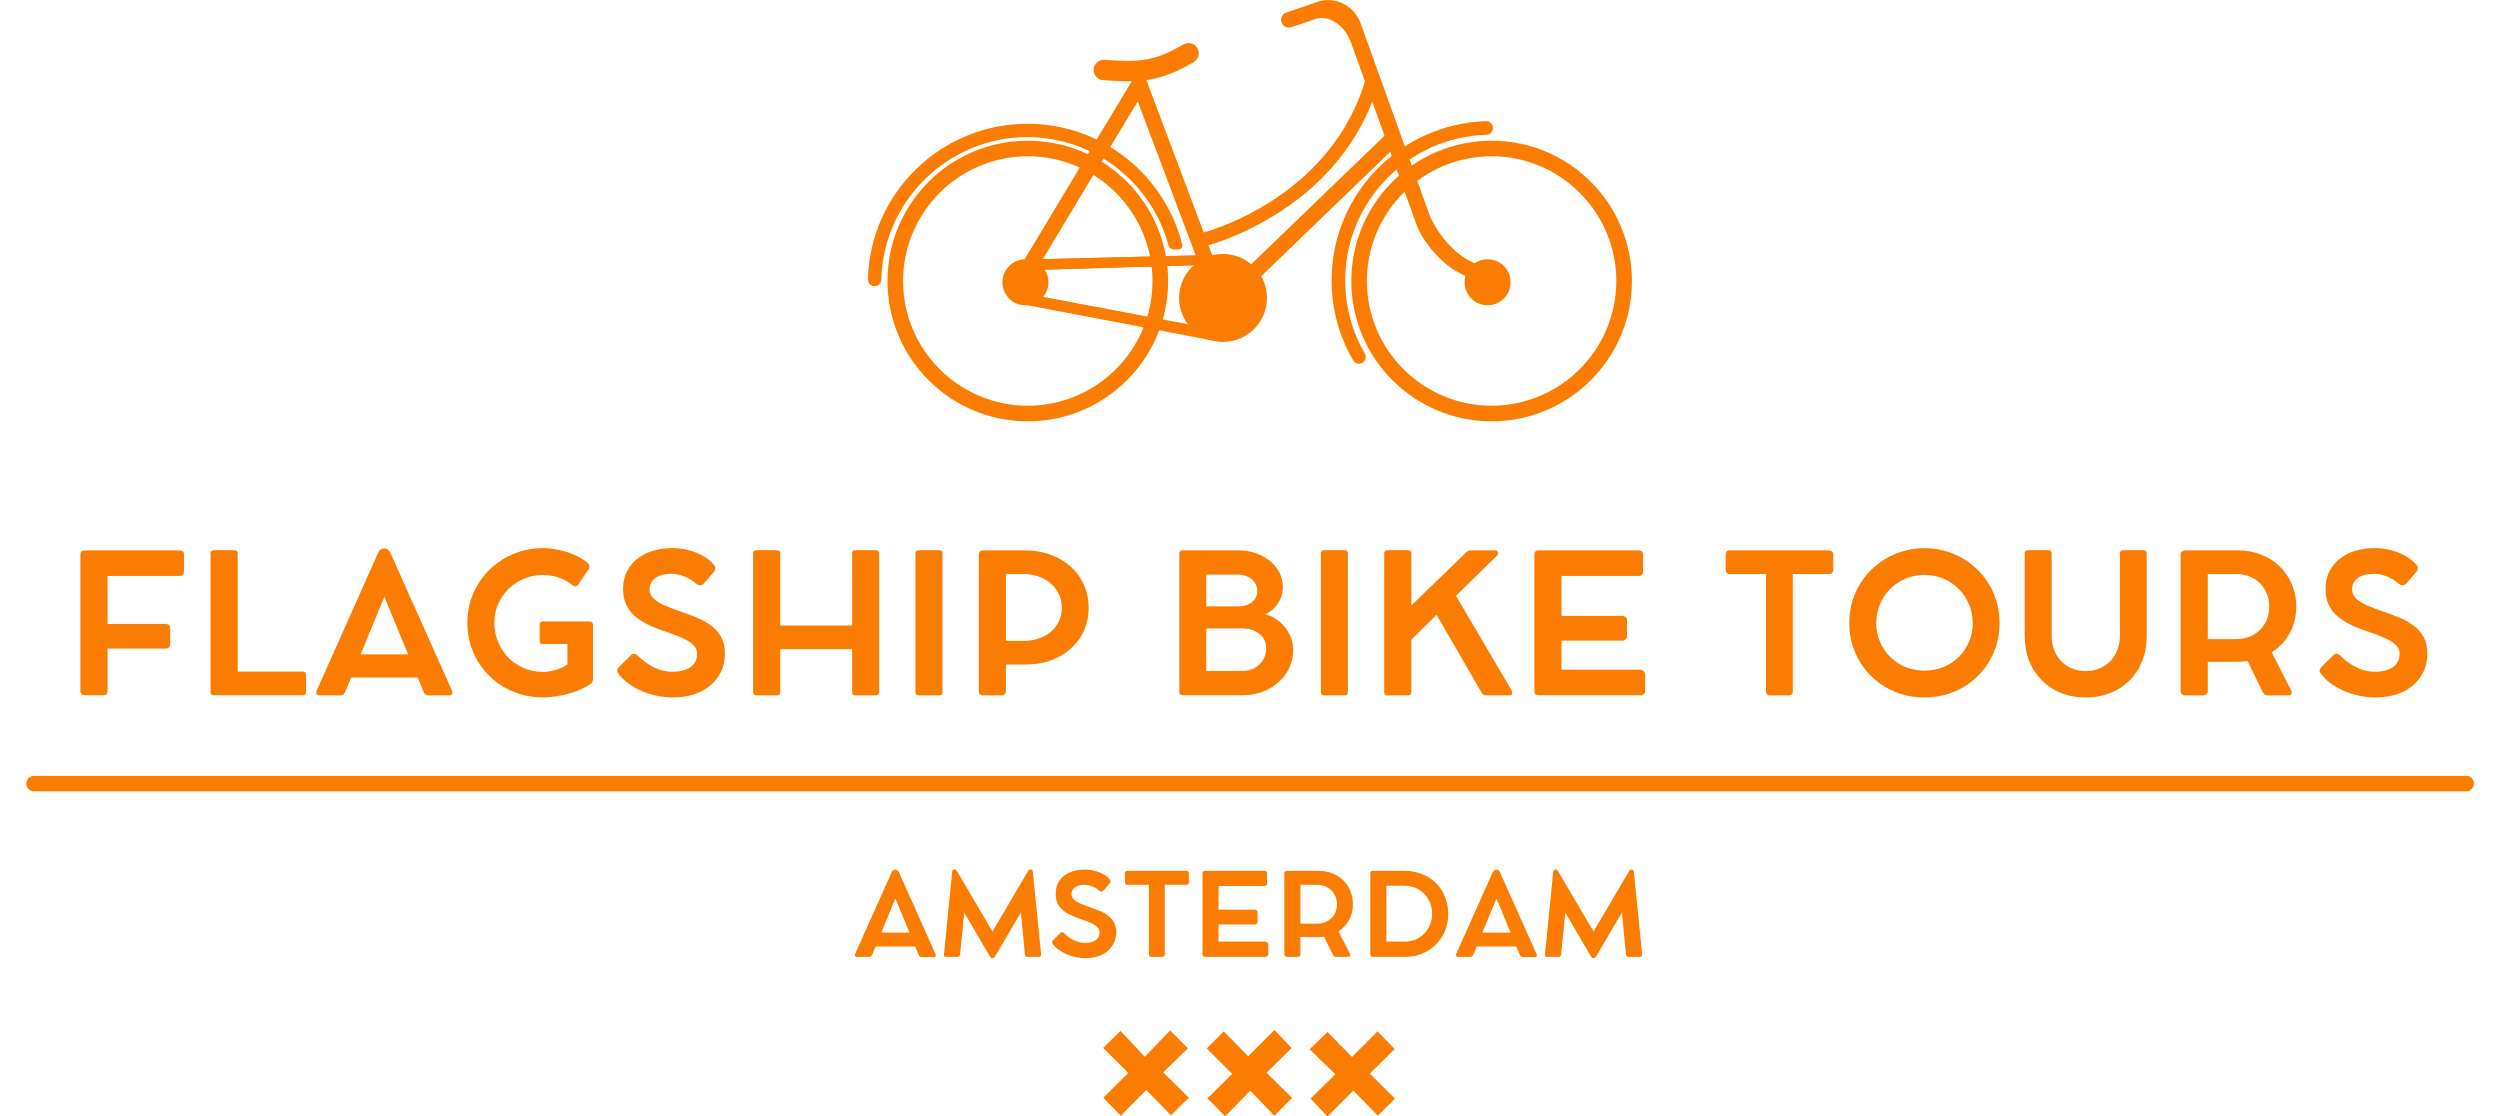 <?xml version="1.0" encoding="utf-8"?>
<svg xmlns="http://www.w3.org/2000/svg" xmlns:xlink="http://www.w3.org/1999/xlink" zoomAndPan="magnify" preserveAspectRatio="xMidYMid meet" version="1.0" viewBox="3.57 228.25 802.83 358.52">
	<defs>
		<clipPath id="8eb09e944f">
			<path d="M 414 228.273 L 486 228.273 L 486 321 L 414 321 Z M 414 228.273 " clip-rule="nonzero"/>
		</clipPath>
	</defs>
	<path fill="#fa7c00" d="M 438.105 343.965 C 433.711 336.41 431.195 327.648 431.195 318.316 C 431.195 290.617 453.273 268.023 480.754 267.16 C 481.965 267.121 482.969 268.074 483.008 269.273 C 483.035 270.473 482.094 271.492 480.895 271.516 C 455.773 272.301 435.551 293 435.551 318.316 C 435.551 326.859 437.859 334.863 441.867 341.773 C 442.488 342.816 442.125 344.156 441.082 344.766 C 440.734 344.957 440.359 345.059 439.984 345.059 C 439.238 345.047 438.504 344.66 438.105 343.965 Z M 438.105 343.965 " fill-opacity="1" fill-rule="nonzero"/>
	<path fill="#fa7c00" d="M 437.523 318.484 C 437.523 293.609 457.695 273.438 482.57 273.438 C 507.461 273.438 527.617 293.609 527.629 318.484 C 527.629 343.371 507.461 363.543 482.57 363.543 C 457.684 363.543 437.523 343.371 437.523 318.484 Z M 442.512 318.484 C 442.551 340.602 460.453 358.504 482.57 358.543 C 504.688 358.504 522.578 340.602 522.629 318.484 C 522.578 296.367 504.688 278.465 482.57 278.426 C 460.453 278.465 442.551 296.367 442.512 318.484 Z M 442.512 318.484 " fill-opacity="1" fill-rule="nonzero"/>
	<path fill="#fa7c00" d="M 282.289 317.953 C 282.266 319.141 283.191 320.133 284.379 320.16 C 285.562 320.184 286.555 319.242 286.582 318.059 C 287.215 292.719 308.031 272.289 333.523 272.289 C 355.191 272.328 373.402 287.074 378.816 307.051 C 379.035 307.824 379.832 308.43 380.633 308.391 L 382.113 308.328 C 382.914 308.289 383.43 307.605 383.234 306.832 C 377.668 284.547 357.523 267.996 333.523 267.996 C 305.695 267.996 282.973 290.281 282.289 317.953 Z M 282.289 317.953 " fill-opacity="1" fill-rule="nonzero"/>
	<path fill="#fa7c00" d="M 288.578 318.484 C 288.578 293.609 308.75 273.438 333.625 273.438 C 358.504 273.438 378.688 293.609 378.688 318.484 C 378.688 343.371 358.516 363.543 333.625 363.543 C 308.75 363.543 288.578 343.371 288.578 318.484 Z M 293.566 318.484 C 293.605 340.602 311.496 358.504 333.625 358.543 C 355.746 358.504 373.648 340.602 373.684 318.484 C 373.648 296.367 355.746 278.465 333.625 278.426 C 311.508 278.465 293.605 296.367 293.566 318.484 Z M 293.566 318.484 " fill-opacity="1" fill-rule="nonzero"/>
	<path fill="#fa7c00" d="M 410.434 323.934 C 410.434 331.719 404.117 338.035 396.32 338.035 C 388.547 338.035 382.219 331.719 382.219 323.934 C 382.219 316.137 388.547 309.82 396.32 309.82 C 404.117 309.836 410.434 316.148 410.434 323.934 Z M 410.434 323.934 " fill-opacity="1" fill-rule="nonzero"/>
	<path fill="#fa7c00" d="M 368.941 260.805 L 335.008 317.156 L 335.008 317.168 L 330.738 314.59 L 369.988 249.41 L 396.988 321.191 L 450.336 269.762 L 453.805 273.348 L 394.992 330.043 Z M 368.941 260.805 " fill-opacity="1" fill-rule="nonzero"/>
	<g clip-path="url(#8eb09e944f)">
		<path fill="#fa7c00" d="M 471.77 315.637 C 466.445 312.852 460.48 305.98 458.43 300.309 L 437.445 242 C 435.41 236.328 430.293 232.902 426.016 234.355 L 418.281 236.988 C 416.98 237.426 415.547 236.73 415.109 235.414 C 414.66 234.125 415.355 232.695 416.672 232.258 C 416.672 232.258 421.168 230.723 426.723 228.84 C 432.277 226.945 438.441 230.016 440.488 235.699 L 462.465 296.793 C 464.5 302.461 470.094 309.125 474.93 311.68 L 483.719 316.266 C 484.941 316.91 485.406 318.418 484.762 319.645 C 484.312 320.492 483.449 320.984 482.559 320.984 C 482.16 320.984 481.773 320.895 481.398 320.688 C 481.41 320.688 477.094 318.434 471.77 315.637 Z M 471.77 315.637 " fill-opacity="1" fill-rule="nonzero"/>
	</g>
	<path fill="#fa7c00" d="M 488.668 318.91 C 488.668 322.98 485.355 326.293 481.281 326.293 C 477.195 326.293 473.898 322.98 473.898 318.91 C 473.898 314.824 477.195 311.512 481.281 311.512 C 485.355 311.512 488.668 314.824 488.668 318.91 Z M 488.668 318.91 " fill-opacity="1" fill-rule="nonzero"/>
	<path fill="#fa7c00" d="M 481.27 324.578 C 478.148 324.578 475.598 322.039 475.598 318.91 C 475.598 315.777 478.148 313.211 481.27 313.211 C 484.402 313.211 486.953 315.777 486.953 318.91 C 486.953 322.039 484.414 324.578 481.27 324.578 Z M 481.27 324.578 " fill-opacity="1" fill-rule="nonzero"/>
	<path fill="#fa7c00" d="M 340.25 318.91 C 340.25 322.98 336.953 326.293 332.867 326.293 C 328.781 326.293 325.48 322.98 325.48 318.91 C 325.48 314.824 328.793 311.512 332.867 311.512 C 336.938 311.512 340.25 314.824 340.25 318.91 Z M 340.25 318.91 " fill-opacity="1" fill-rule="nonzero"/>
	<path fill="#fa7c00" d="M 333.316 315.055 L 332.609 311.613 L 397.621 310.016 L 397.531 313.109 L 334.555 314.965 Z M 333.316 315.055 " fill-opacity="1" fill-rule="nonzero"/>
	<path fill="#fa7c00" d="M 333.316 315.055 L 332.609 311.613 L 397.621 310.016 L 397.531 313.109 L 334.555 314.965 Z M 333.316 315.055 " fill-opacity="1" fill-rule="nonzero"/>
	<path fill="#fa7c00" d="M 330.625 325.715 L 331.242 322.207 L 394.012 334.066 L 393.547 337.699 Z M 330.625 325.715 " fill-opacity="1" fill-rule="nonzero"/>
	<path fill="#fa7c00" d="M 392.09 335.691 L 332.594 324.359 L 332.621 324.207 L 392.117 335.457 Z M 392.09 335.691 " fill-opacity="1" fill-rule="nonzero"/>
	<path fill="#fa7c00" d="M 389.746 303.016 C 389.746 303.004 392.258 302.387 396.332 300.785 C 400.391 299.188 405.961 296.625 411.863 292.848 C 423.656 285.254 436.711 272.816 442.242 253.176 L 446.457 254.348 C 434.52 296.352 391.008 307.152 390.828 307.242 Z M 389.746 303.016 " fill-opacity="1" fill-rule="nonzero"/>
	<path fill="#fa7c00" d="M 365.863 254.348 C 363.309 254.348 360.719 254.191 357.832 254 C 356.039 253.898 354.66 252.324 354.777 250.52 C 354.895 248.715 356.441 247.348 358.246 247.465 C 361.117 247.645 363.605 247.801 365.863 247.801 C 371.754 247.75 376.098 246.926 383.57 242.543 C 385.133 241.613 387.141 242.129 388.07 243.688 C 388.984 245.234 388.469 247.246 386.922 248.176 C 378.957 252.941 372.746 254.348 366.184 254.348 C 366.082 254.348 365.965 254.348 365.863 254.348 Z M 365.863 254.348 " fill-opacity="1" fill-rule="nonzero"/>
	<path stroke-linecap="round" transform="matrix(2.475, 0, -0, 2.475, 12.006, 477.398)" fill="none" stroke-linejoin="miter" d="M 1.001 1.002 L 316.585 1.002 " stroke="#fa7c00" stroke-width="2" stroke-opacity="1" stroke-miterlimit="4"/>
	<path fill="#fa7c00" d="M 61.207 404.992 C 62.164 404.992 62.652 405.445 62.652 406.336 L 62.652 411.801 C 62.652 412.727 62.164 413.191 61.207 413.191 L 38.113 413.191 L 38.113 428.605 L 56.621 428.605 C 57.137 428.605 57.523 428.75 57.805 429.02 C 58.078 429.266 58.219 429.613 58.219 430.051 L 58.219 435.152 C 58.219 435.566 58.078 435.914 57.805 436.184 C 57.523 436.43 57.137 436.547 56.621 436.547 L 38.113 436.547 L 38.113 450.156 C 38.113 451.059 37.66 451.496 36.77 451.496 L 30.789 451.496 C 29.863 451.496 29.398 451.059 29.398 450.156 L 29.398 406.336 C 29.398 405.445 29.863 404.992 30.789 404.992 Z M 61.207 404.992 " fill-opacity="1" fill-rule="nonzero"/>
	<path fill="#fa7c00" d="M 100.887 443.918 C 101.531 443.918 101.863 444.266 101.863 444.949 L 101.863 450.465 C 101.863 451.16 101.531 451.496 100.887 451.496 L 72.273 451.496 C 71.551 451.496 71.188 451.16 71.188 450.465 L 71.188 405.973 C 71.188 405.289 71.551 404.941 72.273 404.941 L 78.871 404.941 C 79.555 404.941 79.902 405.289 79.902 405.973 L 79.902 443.918 Z M 100.887 443.918 " fill-opacity="1" fill-rule="nonzero"/>
	<path fill="#fa7c00" d="M 148.707 450.004 C 148.914 450.453 148.926 450.828 148.758 451.137 C 148.578 451.418 148.242 451.547 147.727 451.547 L 141.129 451.547 C 140.781 451.547 140.473 451.445 140.199 451.238 C 139.918 451.008 139.711 450.711 139.582 450.363 L 137.727 445.824 L 116.332 445.824 L 114.473 450.312 C 114.332 450.66 114.125 450.957 113.855 451.188 C 113.57 451.434 113.25 451.547 112.875 451.547 L 106.328 451.547 C 105.812 451.547 105.453 451.418 105.246 451.137 C 105.066 450.828 105.09 450.441 105.297 449.949 L 125.094 405.562 C 125.262 405.227 125.508 404.941 125.816 404.734 C 126.125 404.504 126.449 404.375 126.797 404.375 L 127.156 404.375 C 127.531 404.375 127.852 404.504 128.137 404.734 C 128.445 404.941 128.676 405.238 128.859 405.613 Z M 119.371 438.402 L 134.633 438.402 L 127.004 419.895 Z M 119.371 438.402 " fill-opacity="1" fill-rule="nonzero"/>
	<path fill="#fa7c00" d="M 193.008 427.832 C 193.652 427.832 193.984 428.18 193.984 428.863 L 193.984 446.34 C 193.984 446.625 193.91 446.91 193.781 447.219 C 193.676 447.5 193.496 447.707 193.266 447.836 C 192.363 448.457 191.316 449.047 190.121 449.59 C 188.945 450.105 187.672 450.57 186.305 450.98 C 184.926 451.367 183.535 451.652 182.129 451.859 C 180.711 452.09 179.355 452.219 178.055 452.219 C 175.336 452.219 172.758 451.832 170.32 451.086 C 167.875 450.297 165.629 449.176 163.566 447.734 C 161.531 446.266 159.777 444.523 158.309 442.527 C 156.828 440.543 155.68 438.336 154.855 435.926 C 154.055 433.531 153.668 430.965 153.668 428.246 C 153.668 425.566 154.055 423.027 154.855 420.617 C 155.68 418.18 156.828 415.977 158.309 414.016 C 159.777 412.031 161.531 410.305 163.566 408.859 C 165.594 407.391 167.82 406.258 170.27 405.457 C 172.746 404.672 175.324 404.273 178.004 404.273 C 179.578 404.273 181.227 404.465 182.953 404.84 C 184.707 405.188 186.383 405.715 188.004 406.438 C 189.617 407.133 191.059 407.984 192.336 409.016 C 192.605 409.297 192.773 409.609 192.852 409.941 C 192.918 410.293 192.852 410.613 192.645 410.922 L 189.242 416.027 C 189.035 416.336 188.742 416.516 188.367 416.543 C 188.02 416.582 187.695 416.465 187.387 416.18 C 186.461 415.395 185.453 414.766 184.398 414.273 C 183.328 413.797 182.246 413.449 181.148 413.242 C 180.039 413.012 179.008 412.883 178.055 412.883 C 175.852 412.883 173.801 413.281 171.922 414.066 C 170.027 414.828 168.363 415.91 166.918 417.316 C 165.477 418.734 164.34 420.359 163.516 422.215 C 162.719 424.07 162.332 426.082 162.332 428.246 C 162.332 430.449 162.719 432.5 163.516 434.379 C 164.305 436.273 165.387 437.938 166.766 439.383 C 168.168 440.824 169.832 441.961 171.766 442.785 C 173.688 443.609 175.785 444.023 178.055 444.023 C 178.84 444.023 179.719 443.918 180.684 443.711 C 181.637 443.508 182.566 443.234 183.469 442.887 C 184.398 442.512 185.172 442.102 185.789 441.648 L 185.789 435.051 L 177.848 435.051 C 177.191 435.051 176.871 434.73 176.871 434.07 L 176.871 428.863 C 176.871 428.18 177.191 427.832 177.848 427.832 Z M 193.008 427.832 " fill-opacity="1" fill-rule="nonzero"/>
	<path fill="#fa7c00" d="M 219.648 452.219 C 217.895 452.219 216.141 452.027 214.391 451.652 C 212.664 451.277 211.012 450.75 209.441 450.055 C 207.895 449.371 206.477 448.559 205.211 447.629 C 203.938 446.676 202.895 445.605 202.066 444.434 C 201.824 444.164 201.719 443.855 201.758 443.508 C 201.824 443.133 202.016 442.785 202.324 442.477 L 206.297 438.504 C 206.605 438.234 206.926 438.133 207.273 438.195 C 207.648 438.234 208.008 438.43 208.359 438.762 C 209.285 439.73 210.344 440.605 211.555 441.391 C 212.754 442.191 214.027 442.824 215.367 443.301 C 216.711 443.75 218.023 443.969 219.34 443.969 C 221.941 443.969 223.941 443.48 225.32 442.477 C 226.723 441.445 227.434 440.027 227.434 438.195 C 227.434 437.102 227.035 436.172 226.246 435.41 C 225.488 434.625 224.391 433.902 222.949 433.246 C 221.504 432.602 219.727 431.906 217.637 431.184 C 215.395 430.461 213.422 429.688 211.707 428.863 C 210.02 428.039 208.578 427.098 207.379 426.027 C 206.168 424.973 205.238 423.734 204.594 422.316 C 203.977 420.91 203.664 419.273 203.664 417.418 C 203.664 414.777 204.309 412.469 205.625 410.512 C 206.926 408.551 208.77 407.031 211.141 405.922 C 213.512 404.828 216.324 404.273 219.598 404.273 C 221.348 404.273 223.062 404.504 224.754 404.941 C 226.43 405.395 227.961 406.012 229.34 406.797 C 230.746 407.598 231.895 408.527 232.793 409.582 C 233.129 409.93 233.309 410.305 233.309 410.715 C 233.309 411.102 233.168 411.465 232.898 411.801 L 229.648 415.512 C 229.238 416.027 228.801 416.273 228.359 416.234 C 227.949 416.168 227.496 415.961 227.02 415.613 C 225.988 414.66 224.754 413.898 223.309 413.348 C 221.891 412.805 220.523 412.52 219.184 412.52 C 216.941 412.52 215.215 412.984 213.977 413.914 C 212.766 414.84 212.172 416.027 212.172 417.469 C 212.172 418.645 212.598 419.637 213.461 420.461 C 214.352 421.285 215.535 422.031 217.02 422.676 C 218.527 423.336 220.176 423.965 221.969 424.586 C 223.852 425.203 225.656 425.875 227.383 426.598 C 229.098 427.293 230.629 428.141 231.969 429.172 C 233.309 430.18 234.367 431.391 235.168 432.832 C 235.953 434.277 236.352 436.031 236.352 438.094 C 236.352 440.258 235.941 442.219 235.113 443.969 C 234.289 445.695 233.129 447.168 231.66 448.402 C 230.18 449.641 228.426 450.594 226.402 451.238 C 224.367 451.883 222.121 452.219 219.648 452.219 Z M 219.648 452.219 " fill-opacity="1" fill-rule="nonzero"/>
	<path fill="#fa7c00" d="M 284.859 404.941 C 285.543 404.941 285.891 405.289 285.891 405.973 L 285.891 450.516 C 285.891 451.215 285.543 451.547 284.859 451.547 L 278.211 451.547 C 277.555 451.547 277.23 451.215 277.23 450.516 L 277.23 436.699 L 254.133 436.699 L 254.133 450.516 C 254.133 451.215 253.785 451.547 253.102 451.547 L 246.504 451.547 C 245.781 451.547 245.422 451.215 245.422 450.516 L 245.422 405.973 C 245.422 405.289 245.781 404.941 246.504 404.941 L 253.102 404.941 C 253.785 404.941 254.133 405.289 254.133 405.973 L 254.133 429.121 L 277.23 429.121 L 277.23 405.973 C 277.23 405.289 277.555 404.941 278.211 404.941 Z M 284.859 404.941 " fill-opacity="1" fill-rule="nonzero"/>
	<path fill="#fa7c00" d="M 306.219 405.973 L 306.219 450.516 C 306.219 451.215 305.871 451.547 305.188 451.547 L 298.586 451.547 C 297.891 451.547 297.555 451.215 297.555 450.516 L 297.555 405.973 C 297.555 405.289 297.891 404.941 298.586 404.941 L 305.188 404.941 C 305.871 404.941 306.219 405.289 306.219 405.973 Z M 306.219 405.973 " fill-opacity="1" fill-rule="nonzero"/>
	<path fill="#fa7c00" d="M 332.688 404.992 C 335.68 404.992 338.41 405.457 340.887 406.387 C 343.387 407.289 345.551 408.551 347.383 410.199 C 349.238 411.852 350.656 413.809 351.66 416.078 C 352.652 418.32 353.156 420.77 353.156 423.449 C 353.156 426.105 352.652 428.543 351.66 430.773 C 350.656 433.016 349.238 434.949 347.383 436.598 C 345.551 438.223 343.387 439.473 340.887 440.359 C 338.41 441.227 335.68 441.648 332.688 441.648 L 326.605 441.648 L 326.605 450.156 C 326.605 450.57 326.465 450.918 326.191 451.188 C 325.949 451.434 325.602 451.547 325.16 451.547 L 319.285 451.547 C 318.871 451.547 318.523 451.434 318.254 451.188 C 318.008 450.918 317.895 450.57 317.895 450.156 L 317.895 406.336 C 317.895 405.922 318.008 405.602 318.254 405.355 C 318.523 405.121 318.871 404.992 319.285 404.992 L 322.43 404.992 C 323.074 404.992 323.641 404.992 324.129 404.992 C 324.645 404.992 325.031 404.992 325.316 404.992 Z M 332.121 434.07 C 333.938 434.07 335.602 433.812 337.121 433.297 C 338.633 432.781 339.934 432.062 341.043 431.133 C 342.137 430.18 343 429.043 343.617 427.73 C 344.238 426.43 344.547 424.973 344.547 423.348 C 344.547 421.801 344.238 420.383 343.617 419.07 C 343 417.766 342.137 416.633 341.043 415.664 C 339.934 414.672 338.633 413.914 337.121 413.398 C 335.602 412.855 333.938 412.574 332.121 412.574 L 326.605 412.574 L 326.605 434.07 Z M 332.121 434.07 " fill-opacity="1" fill-rule="nonzero"/>
	<path fill="#fa7c00" d="M 409.867 425.461 C 411.582 425.953 413.113 426.75 414.457 427.883 C 415.797 428.992 416.852 430.332 417.652 431.906 C 418.438 433.492 418.836 435.207 418.836 437.062 C 418.836 439.098 418.426 440.98 417.602 442.734 C 416.773 444.484 415.613 446.02 414.145 447.32 C 412.664 448.637 410.949 449.668 408.988 450.414 C 407.059 451.137 404.969 451.496 402.699 451.496 L 383.367 451.496 C 382.645 451.496 382.285 451.16 382.285 450.465 L 382.285 406.023 C 382.285 405.344 382.645 404.992 383.367 404.992 L 401.359 404.992 C 403.32 404.992 405.148 405.305 406.875 405.922 C 408.59 406.516 410.098 407.34 411.414 408.398 C 412.715 409.465 413.734 410.715 414.457 412.16 C 415.176 413.605 415.539 415.148 415.539 416.801 C 415.539 418.039 415.293 419.25 414.816 420.41 C 414.328 421.543 413.656 422.562 412.805 423.449 C 411.98 424.312 411 424.984 409.867 425.461 Z M 407.34 418.039 C 407.34 417.047 407.059 416.156 406.516 415.355 C 406 414.57 405.277 413.953 404.352 413.5 C 403.449 413.023 402.457 412.777 401.359 412.777 L 390.945 412.777 L 390.945 422.988 L 401.359 422.988 C 402.457 422.988 403.449 422.781 404.352 422.367 C 405.277 421.957 406 421.387 406.516 420.668 C 407.059 419.945 407.34 419.07 407.34 418.039 Z M 402.496 443.711 C 403.938 443.711 405.238 443.402 406.414 442.785 C 407.574 442.141 408.488 441.277 409.145 440.207 C 409.828 439.109 410.176 437.887 410.176 436.547 C 410.176 435.141 409.828 433.957 409.145 432.988 C 408.488 432.035 407.574 431.312 406.414 430.824 C 405.238 430.309 403.938 430.051 402.496 430.051 L 390.945 430.051 L 390.945 443.711 Z M 402.496 443.711 " fill-opacity="1" fill-rule="nonzero"/>
	<path fill="#fa7c00" d="M 436.41 405.973 L 436.41 450.516 C 436.41 451.215 436.062 451.547 435.379 451.547 L 428.777 451.547 C 428.082 451.547 427.746 451.215 427.746 450.516 L 427.746 405.973 C 427.746 405.289 428.082 404.941 428.777 404.941 L 435.379 404.941 C 436.062 404.941 436.41 405.289 436.41 405.973 Z M 436.41 405.973 " fill-opacity="1" fill-rule="nonzero"/>
	<path fill="#fa7c00" d="M 488.969 449.898 C 489.199 450.352 489.25 450.75 489.121 451.086 C 489.02 451.395 488.723 451.547 488.246 451.547 L 480.82 451.547 C 480.305 451.547 479.855 451.328 479.48 450.879 L 464.891 425.668 L 456.797 433.66 L 456.797 450.516 C 456.797 451.215 456.449 451.547 455.766 451.547 L 449.168 451.547 C 448.445 451.547 448.086 451.215 448.086 450.516 L 448.086 405.973 C 448.086 405.289 448.445 404.941 449.168 404.941 L 455.766 404.941 C 456.449 404.941 456.797 405.289 456.797 405.973 L 456.797 422.676 L 474.121 405.922 C 474.453 405.547 474.766 405.305 475.047 405.199 C 475.316 405.07 475.668 404.992 476.078 404.992 L 483.656 404.992 C 484.172 404.992 484.48 405.199 484.586 405.613 C 484.715 406.023 484.598 406.41 484.223 406.746 L 471.129 419.586 Z M 488.969 449.898 " fill-opacity="1" fill-rule="nonzero"/>
	<path fill="#fa7c00" d="M 530.02 443.301 C 530.559 443.301 531.012 443.453 531.359 443.766 C 531.695 444.074 531.875 444.484 531.875 445 L 531.875 450.156 C 531.875 450.57 531.734 450.902 531.461 451.137 C 531.219 451.383 530.895 451.496 530.484 451.496 L 497.695 451.496 C 496.766 451.496 496.301 451.059 496.301 450.156 L 496.301 406.387 C 496.301 405.457 496.766 404.992 497.695 404.992 L 529.812 404.992 C 530.25 404.992 530.598 405.121 530.844 405.355 C 531.074 405.602 531.203 405.922 531.203 406.336 L 531.203 411.801 C 531.203 412.727 530.742 413.191 529.812 413.191 L 505.016 413.191 L 505.016 426.027 L 524.449 426.027 C 524.93 426.027 525.301 426.156 525.586 426.391 C 525.895 426.633 526.051 426.996 526.051 427.473 L 526.051 432.578 C 526.051 432.988 525.895 433.336 525.586 433.605 C 525.301 433.852 524.93 433.969 524.449 433.969 L 505.016 433.969 L 505.016 443.301 Z M 530.02 443.301 " fill-opacity="1" fill-rule="nonzero"/>
	<path fill="#fa7c00" d="M 557.746 411.18 L 557.746 406.336 C 557.746 405.445 558.184 404.992 559.086 404.992 L 590.949 404.992 C 591.359 404.992 591.684 405.121 591.93 405.355 C 592.16 405.602 592.289 405.922 592.289 406.336 L 592.289 411.18 C 592.289 412.109 591.836 412.574 590.949 412.574 L 579.297 412.574 L 579.297 450.156 C 579.297 451.086 578.832 451.547 577.906 451.547 L 572.027 451.547 C 571.125 451.547 570.688 451.086 570.688 450.156 L 570.688 412.574 L 559.086 412.574 C 558.676 412.574 558.34 412.457 558.105 412.211 C 557.863 411.98 557.746 411.633 557.746 411.18 Z M 557.746 411.18 " fill-opacity="1" fill-rule="nonzero"/>
	<path fill="#fa7c00" d="M 597.434 428.348 C 597.434 425.641 597.82 423.078 598.621 420.668 C 599.445 418.23 600.578 416.027 602.023 414.066 C 603.492 412.082 605.234 410.355 607.23 408.914 C 609.254 407.441 611.473 406.309 613.883 405.508 C 616.316 404.684 618.883 404.273 621.562 404.273 C 624.27 404.273 626.836 404.684 629.246 405.508 C 631.68 406.309 633.898 407.441 635.895 408.914 C 637.879 410.355 639.621 412.082 641.102 414.066 C 642.57 416.027 643.707 418.23 644.504 420.668 C 645.293 423.078 645.691 425.641 645.691 428.348 C 645.691 431.031 645.293 433.582 644.504 435.98 C 643.707 438.391 642.57 440.594 641.102 442.578 C 639.621 444.535 637.879 446.266 635.895 447.734 C 633.898 449.176 631.68 450.297 629.246 451.086 C 626.836 451.832 624.27 452.219 621.562 452.219 C 618.883 452.219 616.316 451.832 613.883 451.086 C 611.473 450.297 609.254 449.176 607.23 447.734 C 605.234 446.266 603.492 444.535 602.023 442.578 C 600.578 440.594 599.445 438.391 598.621 435.98 C 597.82 433.582 597.434 431.031 597.434 428.348 Z M 606.098 428.348 C 606.098 430.488 606.484 432.473 607.281 434.328 C 608.07 436.184 609.164 437.82 610.582 439.227 C 611.988 440.605 613.625 441.688 615.48 442.477 C 617.359 443.234 619.398 443.609 621.562 443.609 C 623.754 443.609 625.789 443.234 627.648 442.477 C 629.527 441.688 631.18 440.605 632.598 439.227 C 634 437.82 635.098 436.184 635.895 434.328 C 636.684 432.473 637.082 430.488 637.082 428.348 C 637.082 426.156 636.668 424.121 635.844 422.266 C 635.043 420.383 633.949 418.746 632.543 417.367 C 631.164 415.961 629.527 414.867 627.648 414.066 C 625.754 413.281 623.727 412.883 621.562 412.883 C 619.398 412.883 617.359 413.281 615.48 414.066 C 613.625 414.867 611.988 415.961 610.582 417.367 C 609.164 418.746 608.07 420.383 607.281 422.266 C 606.484 424.121 606.098 426.156 606.098 428.348 Z M 606.098 428.348 " fill-opacity="1" fill-rule="nonzero"/>
	<path fill="#fa7c00" d="M 662.426 406.023 L 662.426 432.473 C 662.426 434.098 662.684 435.594 663.199 436.957 C 663.738 438.336 664.5 439.535 665.465 440.566 C 666.457 441.598 667.633 442.398 668.973 442.938 C 670.312 443.492 671.77 443.766 673.355 443.766 C 674.965 443.766 676.422 443.492 677.738 442.938 C 679.078 442.398 680.238 441.598 681.242 440.566 C 682.234 439.535 682.996 438.336 683.512 436.957 C 684.051 435.594 684.336 434.098 684.336 432.473 L 684.336 406.023 C 684.336 405.305 684.695 404.941 685.418 404.941 L 691.812 404.941 C 692.559 404.941 692.945 405.305 692.945 406.023 L 692.945 432.473 C 692.945 435.398 692.457 438.066 691.504 440.465 C 690.574 442.875 689.234 444.949 687.48 446.703 C 685.754 448.457 683.691 449.82 681.293 450.773 C 678.883 451.73 676.242 452.219 673.355 452.219 C 670.469 452.219 667.812 451.73 665.414 450.773 C 663.043 449.82 660.98 448.457 659.227 446.703 C 657.477 444.922 656.109 442.824 655.156 440.414 C 654.227 437.977 653.762 435.297 653.762 432.371 L 653.762 406.023 C 653.762 405.305 654.098 404.941 654.793 404.941 L 661.395 404.941 C 662.078 404.941 662.426 405.305 662.426 406.023 Z M 662.426 406.023 " fill-opacity="1" fill-rule="nonzero"/>
	<path fill="#fa7c00" d="M 733.078 437.73 L 739.316 449.949 C 739.547 450.402 739.586 450.773 739.418 451.086 C 739.238 451.395 738.918 451.547 738.441 451.547 L 731.688 451.547 C 731.402 451.547 731.121 451.445 730.809 451.238 C 730.527 451.008 730.309 450.723 730.141 450.414 L 725.344 440.516 C 724.828 440.617 724.289 440.695 723.746 440.723 C 723.23 440.762 722.691 440.773 722.148 440.773 L 712.559 440.773 L 712.559 450.156 C 712.559 450.57 712.418 450.918 712.148 451.188 C 711.863 451.434 711.527 451.547 711.117 451.547 L 705.238 451.547 C 704.852 451.547 704.531 451.434 704.258 451.188 C 703.977 450.918 703.848 450.57 703.848 450.156 L 703.848 406.336 C 703.848 405.922 703.977 405.602 704.258 405.355 C 704.531 405.121 704.852 404.992 705.238 404.992 L 706.785 404.992 C 707.676 404.992 708.551 404.992 709.414 404.992 C 710.266 404.992 710.883 404.992 711.27 404.992 L 722.148 404.992 C 724.895 404.992 727.406 405.445 729.676 406.336 C 731.969 407.238 733.953 408.488 735.605 410.098 C 737.281 411.723 738.594 413.629 739.523 415.82 C 740.477 418.023 740.965 420.434 740.965 423.039 C 740.965 426.211 740.258 429.059 738.852 431.598 C 737.434 434.148 735.516 436.184 733.078 437.73 Z M 721.582 433.504 C 723.668 433.504 725.527 433.066 727.148 432.164 C 728.762 431.273 730.012 430.035 730.914 428.453 C 731.84 426.879 732.305 425.051 732.305 422.988 C 732.305 421.48 732.02 420.086 731.48 418.812 C 730.965 417.547 730.219 416.438 729.262 415.512 C 728.297 414.559 727.164 413.836 725.859 413.348 C 724.547 412.832 723.129 412.574 721.582 412.574 L 712.559 412.574 L 712.559 433.504 Z M 721.582 433.504 " fill-opacity="1" fill-rule="nonzero"/>
	<path fill="#fa7c00" d="M 766.367 452.219 C 764.613 452.219 762.863 452.027 761.109 451.652 C 759.383 451.277 757.73 450.75 756.16 450.055 C 754.613 449.371 753.195 448.559 751.934 447.629 C 750.656 446.676 749.613 445.605 748.785 444.434 C 748.543 444.164 748.438 443.855 748.477 443.508 C 748.543 443.133 748.734 442.785 749.043 442.477 L 753.016 438.504 C 753.324 438.234 753.645 438.133 753.996 438.195 C 754.367 438.234 754.73 438.43 755.078 438.762 C 756.004 439.73 757.062 440.605 758.273 441.391 C 759.473 442.191 760.746 442.824 762.09 443.301 C 763.43 443.75 764.742 443.969 766.059 443.969 C 768.66 443.969 770.66 443.48 772.039 442.477 C 773.445 441.445 774.152 440.027 774.152 438.195 C 774.152 437.102 773.754 436.172 772.965 435.41 C 772.207 434.625 771.109 433.902 769.668 433.246 C 768.223 432.602 766.445 431.906 764.355 431.184 C 762.113 430.461 760.141 429.688 758.43 428.863 C 756.738 428.039 755.297 427.098 754.098 426.027 C 752.887 424.973 751.957 423.734 751.312 422.316 C 750.695 420.91 750.387 419.273 750.387 417.418 C 750.387 414.777 751.031 412.469 752.344 410.512 C 753.645 408.551 755.488 407.031 757.859 405.922 C 760.23 404.828 763.043 404.273 766.316 404.273 C 768.07 404.273 769.781 404.504 771.473 404.941 C 773.148 405.395 774.68 406.012 776.059 406.797 C 777.465 407.598 778.613 408.527 779.516 409.582 C 779.848 409.93 780.031 410.305 780.031 410.715 C 780.031 411.102 779.887 411.465 779.617 411.801 L 776.371 415.512 C 775.957 416.027 775.52 416.273 775.082 416.234 C 774.668 416.168 774.219 415.961 773.738 415.613 C 772.707 414.66 771.473 413.898 770.027 413.348 C 768.609 412.805 767.242 412.52 765.902 412.52 C 763.66 412.52 761.934 412.984 760.695 413.914 C 759.484 414.84 758.891 416.027 758.891 417.469 C 758.891 418.645 759.316 419.637 760.18 420.461 C 761.07 421.285 762.258 422.031 763.738 422.676 C 765.246 423.336 766.895 423.965 768.688 424.586 C 770.57 425.203 772.375 425.875 774.102 426.598 C 775.816 427.293 777.348 428.141 778.688 429.172 C 780.031 430.18 781.086 431.391 781.887 432.832 C 782.672 434.277 783.07 436.031 783.07 438.094 C 783.07 440.258 782.66 442.219 781.836 443.969 C 781.008 445.695 779.848 447.168 778.379 448.402 C 776.898 449.641 775.145 450.594 773.121 451.238 C 771.086 451.883 768.844 452.219 766.367 452.219 Z M 766.367 452.219 " fill-opacity="1" fill-rule="nonzero"/>
	<path fill="#fa7c00" d="M 304.004 534.66 C 304.133 534.902 304.133 535.125 304.004 535.328 C 303.902 535.512 303.707 535.586 303.438 535.586 L 299.52 535.586 C 299.312 535.586 299.117 535.523 298.949 535.383 C 298.77 535.254 298.656 535.07 298.59 534.867 L 297.457 532.184 L 284.773 532.184 L 283.641 534.867 C 283.562 535.047 283.445 535.199 283.277 535.328 C 283.137 535.473 282.941 535.535 282.711 535.535 L 278.793 535.535 C 278.508 535.535 278.305 535.457 278.176 535.277 C 278.07 535.109 278.07 534.891 278.176 534.609 L 289.98 508.211 C 290.082 508.004 290.211 507.852 290.395 507.746 C 290.598 507.617 290.781 507.539 290.961 507.539 L 291.219 507.539 C 291.426 507.539 291.605 507.617 291.785 507.746 C 291.953 507.852 292.094 508.031 292.199 508.262 Z M 286.578 527.75 L 295.652 527.75 L 291.113 516.77 Z M 286.578 527.75 " fill-opacity="1" fill-rule="nonzero"/>
	<path fill="#fa7c00" d="M 337.91 534.711 C 337.91 535.02 337.832 535.254 337.703 535.383 C 337.562 535.484 337.355 535.535 337.086 535.535 L 333.578 535.535 C 333.297 535.535 333.09 535.484 332.961 535.383 C 332.82 535.254 332.727 535.047 332.703 534.762 L 331.414 521.254 L 323.215 535.227 C 323.035 535.473 322.906 535.641 322.805 535.742 C 322.699 535.871 322.52 535.949 322.289 535.949 C 322.043 535.949 321.875 535.871 321.773 535.742 C 321.668 535.641 321.527 535.473 321.359 535.227 L 313.215 521.305 L 311.875 534.762 C 311.836 535.047 311.746 535.254 311.617 535.383 C 311.473 535.484 311.281 535.535 311.051 535.535 L 307.492 535.535 C 307.207 535.535 306.988 535.484 306.82 535.383 C 306.68 535.254 306.641 535.02 306.719 534.711 L 309.348 508.16 C 309.375 507.723 309.617 507.488 310.07 507.488 L 310.172 507.488 C 310.379 507.488 310.508 507.539 310.586 507.645 C 310.688 507.746 310.805 507.902 310.945 508.109 L 322.289 527.391 L 333.629 508.109 C 333.758 507.902 333.863 507.746 333.941 507.645 C 334.043 507.539 334.211 507.488 334.457 507.488 L 334.508 507.488 C 334.918 507.488 335.152 507.723 335.23 508.16 Z M 337.91 534.711 " fill-opacity="1" fill-rule="nonzero"/>
	<path fill="#fa7c00" d="M 352.078 535.949 C 351.047 535.949 350.016 535.82 348.984 535.586 C 347.953 535.383 346.973 535.07 346.047 534.66 C 345.117 534.246 344.266 533.77 343.52 533.215 C 342.758 532.676 342.129 532.055 341.613 531.359 C 341.469 531.191 341.418 531 341.457 530.793 C 341.484 530.586 341.586 530.379 341.766 530.176 L 344.137 527.801 C 344.305 527.637 344.5 527.57 344.707 527.598 C 344.938 527.637 345.168 527.75 345.375 527.957 C 345.918 528.551 346.535 529.078 347.23 529.555 C 347.953 530.008 348.699 530.367 349.5 530.637 C 350.324 530.922 351.109 531.051 351.871 531.051 C 353.418 531.051 354.605 530.766 355.43 530.176 C 356.254 529.555 356.668 528.719 356.668 527.648 C 356.668 527.004 356.434 526.449 355.996 525.996 C 355.543 525.52 354.887 525.098 354.035 524.711 C 353.172 524.297 352.129 523.883 350.891 523.473 C 349.551 523.035 348.367 522.57 347.336 522.078 C 346.328 521.602 345.48 521.047 344.758 520.43 C 344.035 519.785 343.48 519.039 343.105 518.215 C 342.758 517.363 342.59 516.383 342.59 515.273 C 342.59 513.703 342.965 512.324 343.727 511.148 C 344.512 509.988 345.609 509.086 347.023 508.469 C 348.43 507.824 350.094 507.488 352.027 507.488 C 353.059 507.488 354.062 507.633 355.066 507.902 C 356.098 508.148 357.027 508.508 357.852 508.984 C 358.676 509.438 359.359 509.965 359.914 510.582 C 360.082 510.789 360.172 511.02 360.172 511.254 C 360.199 511.496 360.133 511.719 359.965 511.922 L 358.059 514.141 C 357.773 514.449 357.504 514.59 357.234 514.551 C 356.988 514.527 356.73 514.398 356.461 514.191 C 355.84 513.613 355.094 513.16 354.242 512.852 C 353.418 512.543 352.605 512.387 351.82 512.387 C 350.48 512.387 349.449 512.672 348.727 513.211 C 348.004 513.766 347.645 514.477 347.645 515.324 C 347.645 516.023 347.902 516.613 348.418 517.129 C 348.934 517.621 349.629 518.047 350.531 518.418 C 351.422 518.805 352.398 519.18 353.469 519.555 C 354.566 519.902 355.637 520.301 356.668 520.738 C 357.699 521.152 358.598 521.668 359.398 522.285 C 360.184 522.879 360.816 523.602 361.305 524.453 C 361.781 525.316 362.027 526.348 362.027 527.543 C 362.027 528.859 361.77 530.02 361.254 531.051 C 360.766 532.082 360.082 532.984 359.191 533.73 C 358.328 534.453 357.297 535.008 356.098 535.383 C 354.887 535.754 353.547 535.949 352.078 535.949 Z M 352.078 535.949 " fill-opacity="1" fill-rule="nonzero"/>
	<path fill="#fa7c00" d="M 364.836 511.562 L 364.836 508.676 C 364.836 508.16 365.094 507.902 365.609 507.902 L 384.582 507.902 C 384.812 507.902 385.008 507.98 385.148 508.109 C 385.277 508.25 385.355 508.441 385.355 508.676 L 385.355 511.562 C 385.355 512.117 385.098 512.387 384.582 512.387 L 377.621 512.387 L 377.621 534.762 C 377.621 535.277 377.34 535.535 376.797 535.535 L 373.293 535.535 C 372.777 535.535 372.52 535.277 372.52 534.762 L 372.52 512.387 L 365.609 512.387 C 365.363 512.387 365.172 512.324 365.043 512.18 C 364.902 512.051 364.836 511.848 364.836 511.562 Z M 364.836 511.562 " fill-opacity="1" fill-rule="nonzero"/>
	<path fill="#fa7c00" d="M 409.734 530.637 C 410.07 530.637 410.352 530.742 410.559 530.949 C 410.766 531.129 410.867 531.359 410.867 531.668 L 410.867 534.711 C 410.867 534.996 410.777 535.199 410.609 535.328 C 410.469 535.473 410.277 535.535 410.043 535.535 L 390.555 535.535 C 390 535.535 389.73 535.266 389.73 534.711 L 389.73 508.727 C 389.73 508.184 390 507.902 390.555 507.902 L 409.633 507.902 C 409.902 507.902 410.109 507.98 410.25 508.109 C 410.379 508.25 410.457 508.441 410.457 508.676 L 410.457 511.922 C 410.457 512.477 410.172 512.75 409.633 512.75 L 394.887 512.75 L 394.887 520.379 L 406.434 520.379 C 406.746 520.379 406.977 520.469 407.156 520.637 C 407.324 520.777 407.414 520.984 407.414 521.254 L 407.414 524.297 C 407.414 524.543 407.324 524.746 407.156 524.914 C 406.977 525.059 406.746 525.121 406.434 525.121 L 394.887 525.121 L 394.887 530.637 Z M 409.734 530.637 " fill-opacity="1" fill-rule="nonzero"/>
	<path fill="#fa7c00" d="M 433.387 527.34 L 437.098 534.609 C 437.227 534.891 437.254 535.109 437.148 535.277 C 437.047 535.457 436.84 535.535 436.531 535.535 L 432.562 535.535 C 432.383 535.535 432.215 535.484 432.047 535.383 C 431.867 535.254 431.738 535.07 431.633 534.867 L 428.746 529.039 C 428.465 529.078 428.152 529.117 427.82 529.145 C 427.508 529.145 427.199 529.145 426.891 529.145 L 421.168 529.145 L 421.168 534.762 C 421.168 535.008 421.078 535.199 420.91 535.328 C 420.77 535.473 420.574 535.535 420.344 535.535 L 416.836 535.535 C 416.594 535.535 416.387 535.473 416.219 535.328 C 416.078 535.199 416.012 535.008 416.012 534.762 L 416.012 508.676 C 416.012 508.441 416.078 508.25 416.219 508.109 C 416.387 507.98 416.594 507.902 416.836 507.902 L 417.715 507.902 C 418.254 507.902 418.797 507.902 419.312 507.902 C 419.828 507.902 420.188 507.902 420.395 507.902 L 426.891 507.902 C 428.5 507.902 429.984 508.16 431.324 508.676 C 432.691 509.191 433.875 509.938 434.883 510.891 C 435.875 511.859 436.648 512.992 437.203 514.293 C 437.742 515.609 438.027 517.055 438.027 518.625 C 438.027 520.48 437.613 522.172 436.789 523.68 C 435.965 525.199 434.832 526.41 433.387 527.34 Z M 426.531 524.863 C 427.766 524.863 428.863 524.605 429.828 524.09 C 430.785 523.551 431.543 522.801 432.098 521.875 C 432.641 520.918 432.922 519.812 432.922 518.574 C 432.922 517.684 432.742 516.859 432.406 516.098 C 432.098 515.352 431.648 514.695 431.066 514.141 C 430.512 513.598 429.844 513.16 429.055 512.852 C 428.297 512.543 427.457 512.387 426.531 512.387 L 421.168 512.387 L 421.168 524.863 Z M 426.531 524.863 " fill-opacity="1" fill-rule="nonzero"/>
	<path fill="#fa7c00" d="M 443.621 534.711 L 443.621 508.676 C 443.621 508.441 443.688 508.25 443.828 508.109 C 443.996 507.98 444.203 507.902 444.449 507.902 L 454.605 507.902 C 456.215 507.902 457.723 508.133 459.141 508.57 C 460.586 509.023 461.887 509.656 463.059 510.48 C 464.219 511.277 465.223 512.258 466.051 513.418 C 466.875 514.551 467.508 515.828 467.957 517.234 C 468.395 518.613 468.629 520.109 468.629 521.719 C 468.629 523.305 468.395 524.801 467.957 526.203 C 467.508 527.621 466.848 528.887 465.996 530.02 C 465.172 531.152 464.168 532.133 463.008 532.957 C 461.875 533.781 460.586 534.426 459.141 534.867 C 457.723 535.316 456.203 535.535 454.551 535.535 L 444.449 535.535 C 444.203 535.535 443.996 535.473 443.828 535.328 C 443.688 535.16 443.621 534.957 443.621 534.711 Z M 448.777 530.637 L 454.5 530.637 C 455.805 530.637 457 530.418 458.109 529.969 C 459.207 529.531 460.145 528.887 460.945 528.059 C 461.73 527.234 462.352 526.293 462.801 525.223 C 463.238 524.129 463.473 522.957 463.473 521.719 C 463.473 520.457 463.238 519.27 462.801 518.16 C 462.352 517.066 461.73 516.098 460.945 515.273 C 460.145 514.449 459.207 513.816 458.109 513.367 C 457.039 512.93 455.867 512.695 454.605 512.695 L 448.777 512.695 Z M 448.777 530.637 " fill-opacity="1" fill-rule="nonzero"/>
	<path fill="#fa7c00" d="M 497.02 534.66 C 497.148 534.902 497.148 535.125 497.02 535.328 C 496.918 535.512 496.723 535.586 496.453 535.586 L 492.535 535.586 C 492.328 535.586 492.137 535.523 491.969 535.383 C 491.789 535.254 491.672 535.07 491.605 534.867 L 490.473 532.184 L 477.789 532.184 L 476.656 534.867 C 476.578 535.047 476.461 535.199 476.297 535.328 C 476.152 535.473 475.961 535.535 475.727 535.535 L 471.809 535.535 C 471.527 535.535 471.32 535.457 471.191 535.277 C 471.09 535.109 471.09 534.891 471.191 534.609 L 482.996 508.211 C 483.102 508.004 483.23 507.852 483.41 507.746 C 483.617 507.617 483.797 507.539 483.977 507.539 L 484.234 507.539 C 484.441 507.539 484.621 507.617 484.801 507.746 C 484.969 507.852 485.109 508.031 485.215 508.262 Z M 479.594 527.75 L 488.668 527.75 L 484.133 516.77 Z M 479.594 527.75 " fill-opacity="1" fill-rule="nonzero"/>
	<path fill="#fa7c00" d="M 530.926 534.711 C 530.926 535.02 530.848 535.254 530.719 535.383 C 530.578 535.484 530.371 535.535 530.102 535.535 L 526.598 535.535 C 526.312 535.535 526.105 535.484 525.977 535.383 C 525.836 535.254 525.746 535.047 525.719 534.762 L 524.43 521.254 L 516.234 535.227 C 516.055 535.473 515.926 535.641 515.82 535.742 C 515.719 535.871 515.539 535.949 515.305 535.949 C 515.059 535.949 514.895 535.871 514.789 535.742 C 514.688 535.641 514.543 535.473 514.379 535.227 L 506.23 521.305 L 504.891 534.762 C 504.852 535.047 504.762 535.254 504.633 535.383 C 504.492 535.484 504.297 535.535 504.066 535.535 L 500.508 535.535 C 500.227 535.535 500.008 535.484 499.84 535.383 C 499.695 535.254 499.656 535.02 499.734 534.711 L 502.363 508.16 C 502.391 507.723 502.637 507.488 503.086 507.488 L 503.191 507.488 C 503.395 507.488 503.523 507.539 503.602 507.645 C 503.707 507.746 503.82 507.902 503.965 508.109 L 515.305 527.391 L 526.648 508.109 C 526.777 507.902 526.879 507.746 526.957 507.645 C 527.059 507.539 527.227 507.488 527.473 507.488 L 527.523 507.488 C 527.938 507.488 528.168 507.723 528.246 508.16 Z M 530.926 534.711 " fill-opacity="1" fill-rule="nonzero"/>
	<path fill="#fa7c00" d="M 412.812 559.004 C 414.883 561.172 416.598 562.941 418.367 564.809 C 415.793 567.379 413.066 570.004 410.289 572.73 C 413.215 575.605 415.891 578.332 418.52 580.855 C 416.5 582.875 414.68 584.641 412.812 586.559 C 410.34 583.934 407.711 581.207 405.086 578.484 C 402.211 581.41 399.535 584.133 397.008 586.707 C 394.938 584.59 393.172 582.824 391.305 580.957 C 393.828 578.484 396.504 575.809 399.281 573.082 C 396.402 570.207 393.676 567.531 391.102 564.957 C 393.07 562.988 394.789 561.273 396.555 559.457 C 399.078 562.031 401.754 564.758 404.43 567.48 C 407.359 564.555 410.035 561.828 412.812 559.004 Z M 412.812 559.004 " fill-opacity="1" fill-rule="nonzero"/>
	<path fill="#fa7c00" d="M 371.664 578.281 C 368.785 581.156 366.109 583.883 363.484 586.508 C 361.562 584.539 359.797 582.773 357.879 580.754 C 360.453 578.23 363.18 575.555 365.906 572.832 C 363.18 570.105 360.504 567.43 357.828 564.758 C 359.746 562.891 361.516 561.121 363.383 559.305 C 365.906 561.98 368.531 564.758 371.207 567.633 C 374.188 564.504 376.863 561.777 379.336 559.156 C 381.457 561.273 383.227 563.039 385.043 564.906 C 382.57 567.332 379.844 569.953 377.117 572.629 C 380.043 575.504 382.77 578.18 385.344 580.754 C 383.273 582.824 381.508 584.59 379.641 586.406 C 377.117 583.832 374.441 581.105 371.664 578.281 Z M 371.664 578.281 " fill-opacity="1" fill-rule="nonzero"/>
	<path fill="#fa7c00" d="M 443.461 573.031 C 446.34 575.859 449.016 578.531 451.539 581.055 C 449.672 582.922 447.902 584.691 446.035 586.508 C 443.562 583.984 440.938 581.258 438.16 578.484 C 435.281 581.41 432.555 584.086 429.879 586.758 C 427.961 584.789 426.242 582.973 424.426 581.055 C 426.949 578.582 429.625 575.91 432.402 573.234 C 429.523 570.457 426.797 567.785 424.121 565.211 C 426.191 563.191 428.012 561.426 429.879 559.66 C 432.402 562.234 435.027 564.957 437.754 567.684 C 440.633 564.809 443.309 562.082 445.934 559.457 C 447.852 561.426 449.57 563.242 451.438 565.109 C 449.016 567.531 446.34 570.207 443.461 573.031 Z M 443.461 573.031 " fill-opacity="1" fill-rule="nonzero"/>
</svg>